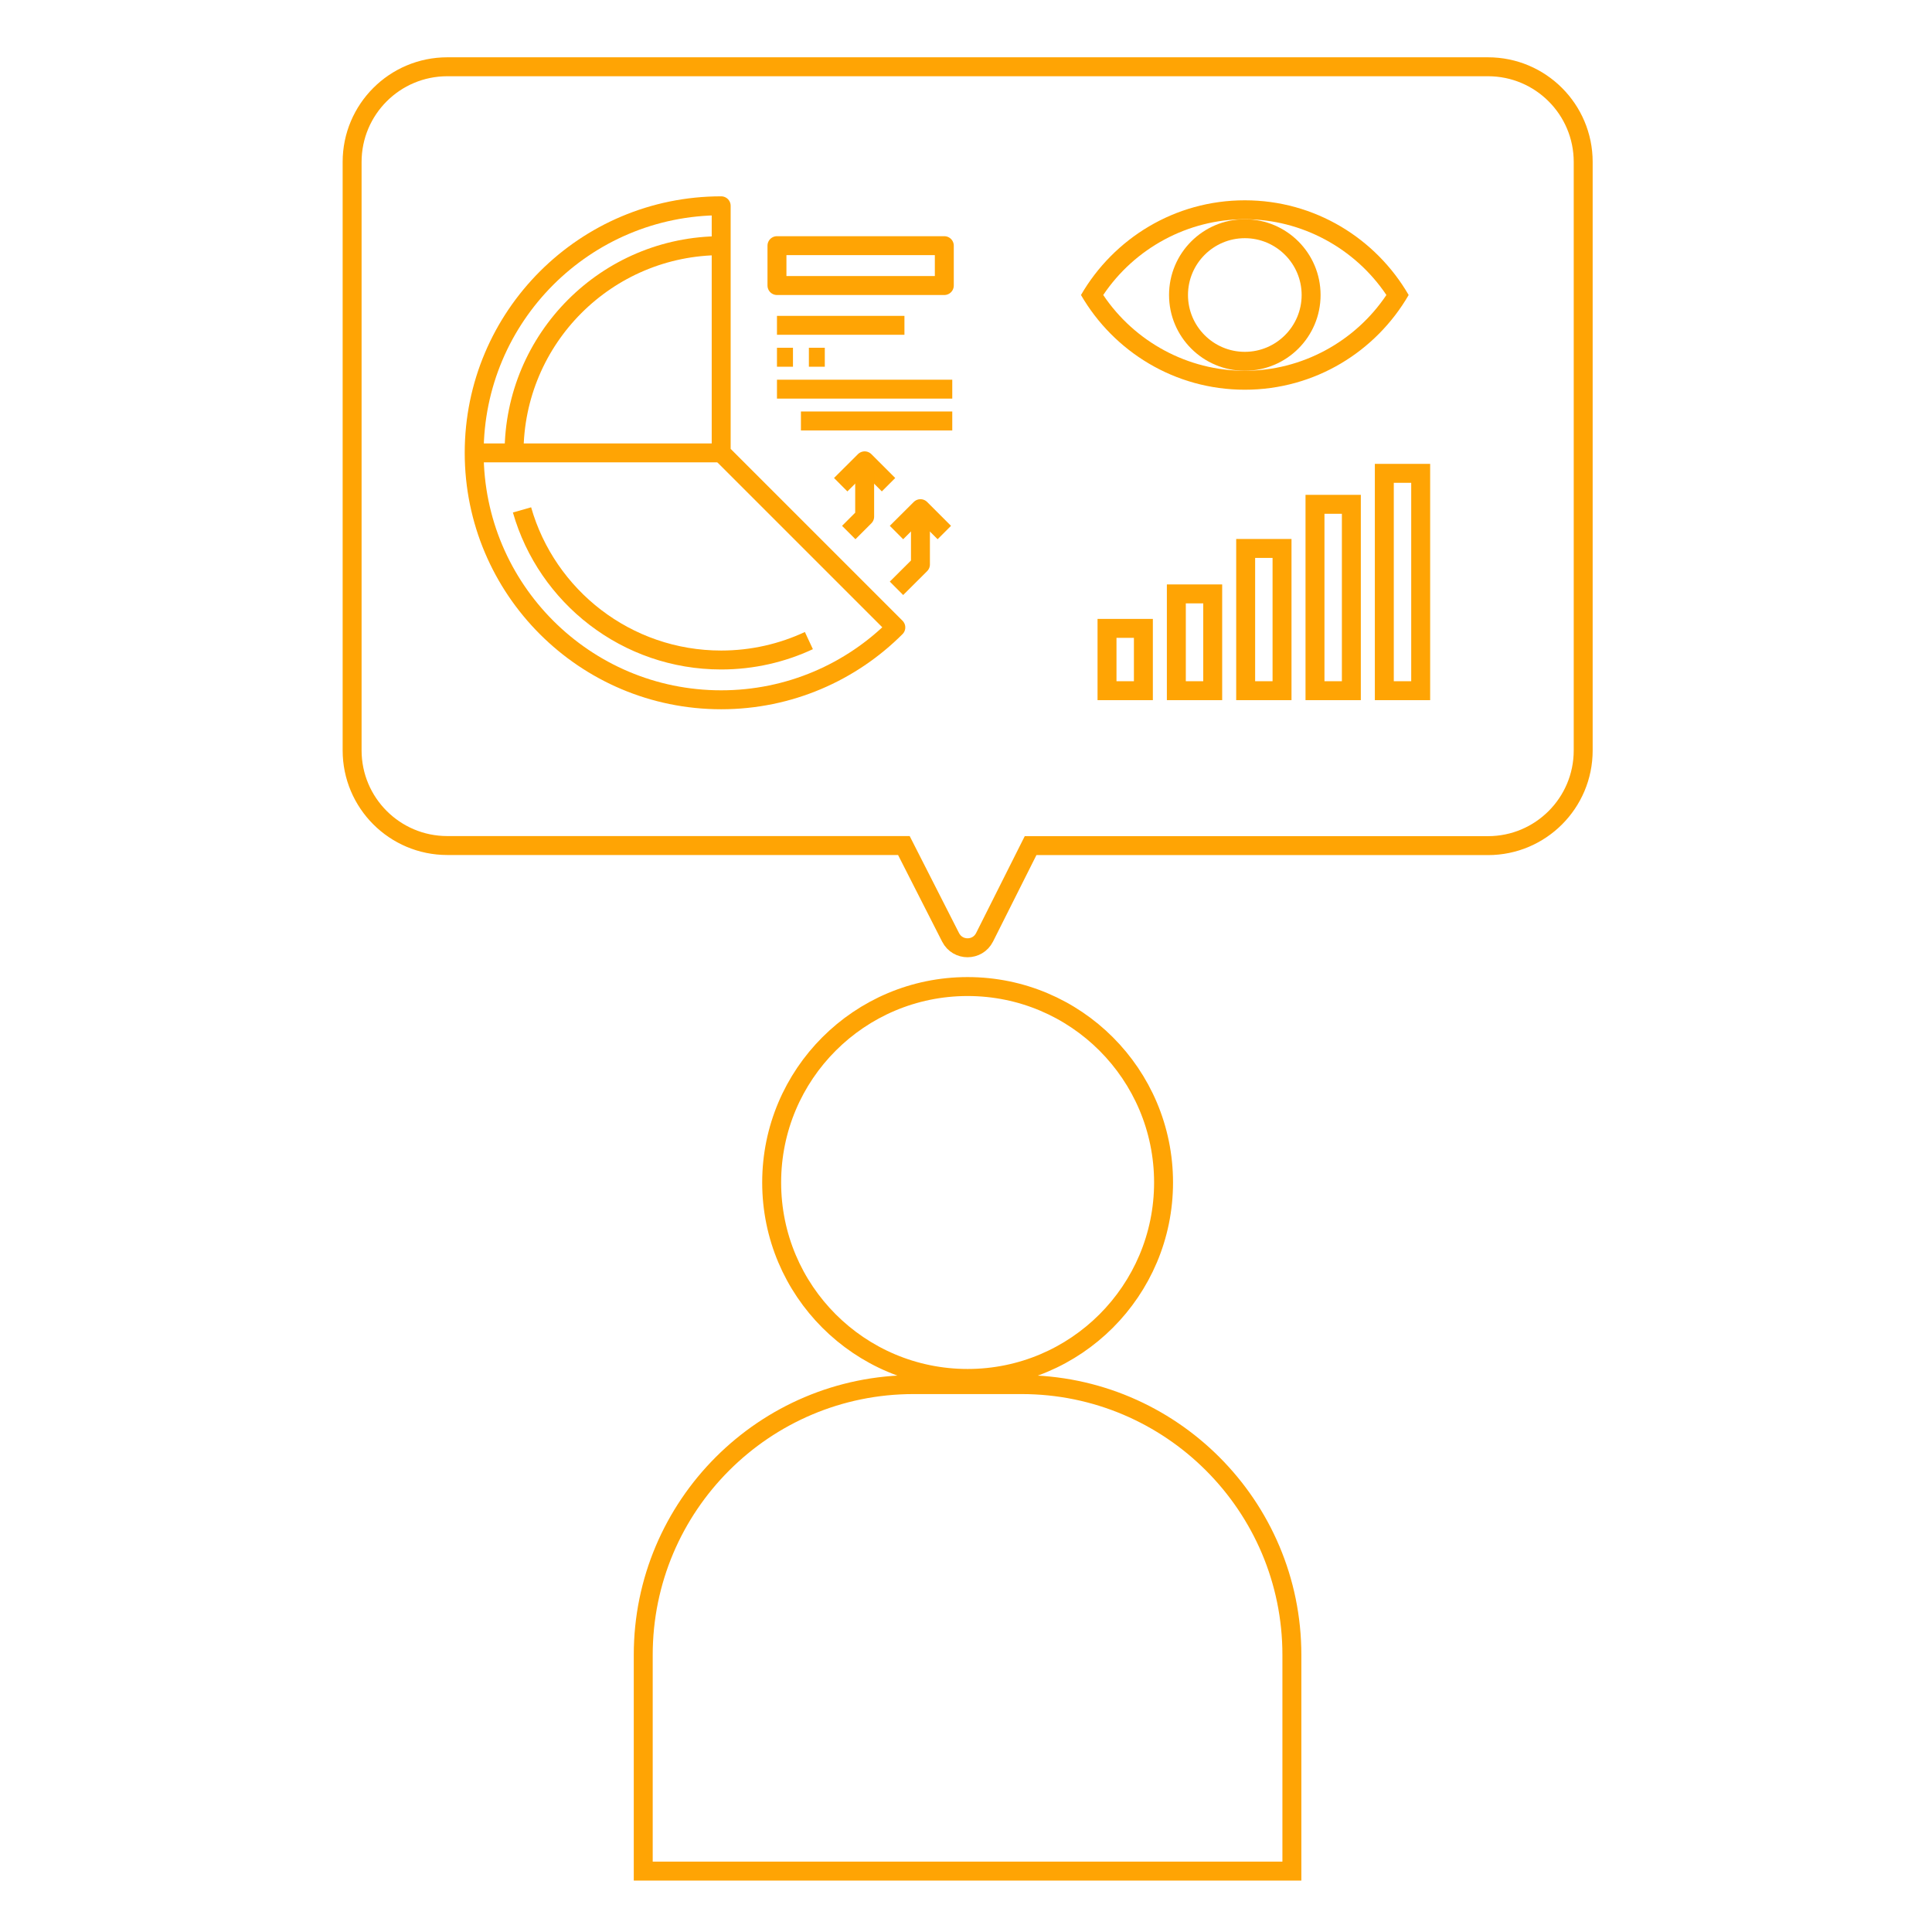 <?xml version="1.0" encoding="UTF-8"?> <svg xmlns="http://www.w3.org/2000/svg" id="Layer_1" data-name="Layer 1" viewBox="0 0 204 204"><defs><style> .cls-1 { stroke-linejoin: round; } .cls-1, .cls-2 { fill: none; stroke: #ffa404; stroke-width: 2px; } .cls-2 { stroke-miterlimit: 10; } .cls-3 { fill: #ffa404; } </style></defs><path class="cls-2" d="M157.12,89.29h-48.3l-4.86,9.68c-.74,1.47-2.84,1.48-3.59,0l-4.93-9.69h-48.21c-5.55,0-10.05-4.5-10.05-10.05V17.1c0-5.55,4.5-10.05,10.05-10.05h109.89c5.55,0,10.05,4.5,10.05,10.05v62.14c0,5.55-4.5,10.05-10.05,10.05Z"></path><g><rect class="cls-2" x="116.89" y="66.35" width="3.84" height="6.58"></rect><rect class="cls-2" x="124.21" y="62.71" width="3.84" height="10.22"></rect><rect class="cls-2" x="131.53" y="57.91" width="3.84" height="15.02"></rect><rect class="cls-2" x="138.85" y="53.25" width="3.84" height="19.68"></rect><rect class="cls-2" x="146.17" y="49.98" width="3.84" height="22.95"></rect></g><path class="cls-1" d="M76.15,21.73c-14.4,0-26.08,11.68-26.08,26.08s11.68,26.08,26.08,26.08c7.2,0,13.72-2.92,18.44-7.64l-18.44-18.44v-26.08Z"></path><line class="cls-1" x1="76.15" y1="47.82" x2="50.07" y2="47.82"></line><rect class="cls-1" x="82.04" y="25.94" width="17.67" height="4.21"></rect><line class="cls-1" x1="82.04" y1="34.35" x2="95.5" y2="34.35"></line><line class="cls-1" x1="82.04" y1="37.72" x2="83.73" y2="37.72"></line><line class="cls-1" x1="85.41" y1="37.72" x2="87.09" y2="37.72"></line><line class="cls-1" x1="82.04" y1="41.09" x2="100.55" y2="41.09"></line><line class="cls-1" x1="84.57" y1="44.45" x2="100.55" y2="44.45"></line><path class="cls-1" d="M54.28,47.82c0-12.08,9.79-21.88,21.88-21.88"></path><path class="cls-1" d="M85.41,67.64c-2.81,1.31-5.95,2.05-9.26,2.05-9.99,0-18.42-6.7-21.03-15.85"></path><polyline class="cls-1" points="94.66 56.23 97.19 53.71 99.71 56.23"></polyline><polyline class="cls-1" points="97.19 53.71 97.19 59.6 94.66 62.12"></polyline><polyline class="cls-1" points="88.77 51.18 91.3 48.66 93.82 51.18"></polyline><polyline class="cls-1" points="91.3 48.66 91.3 54.55 89.62 56.23"></polyline><g><path class="cls-3" d="M131.44,23.15c5.99,0,11.62,3.04,14.95,8-3.33,4.96-8.95,8-14.95,8s-11.62-3.04-14.95-8c3.33-4.96,8.95-8,14.95-8M131.44,21.15c-7.4,0-13.84,4.03-17.3,10,3.46,5.97,9.9,10,17.3,10s13.84-4.03,17.3-10c-3.46-5.97-9.9-10-17.3-10h0Z"></path><path class="cls-3" d="M131.44,25.15c3.31,0,6,2.69,6,6s-2.69,6-6,6-6-2.69-6-6,2.69-6,6-6M131.44,23.15c-4.42,0-8,3.58-8,8s3.58,8,8,8,8-3.58,8-8-3.58-8-8-8h0Z"></path></g><g><circle class="cls-2" cx="102.17" cy="124.86" r="20.69"></circle><path class="cls-2" d="M96.46,146.2h11.41c15.75,0,28.54,12.79,28.54,28.54v22.83h-68.49v-22.83c0-15.75,12.79-28.54,28.54-28.54Z"></path></g></svg> 